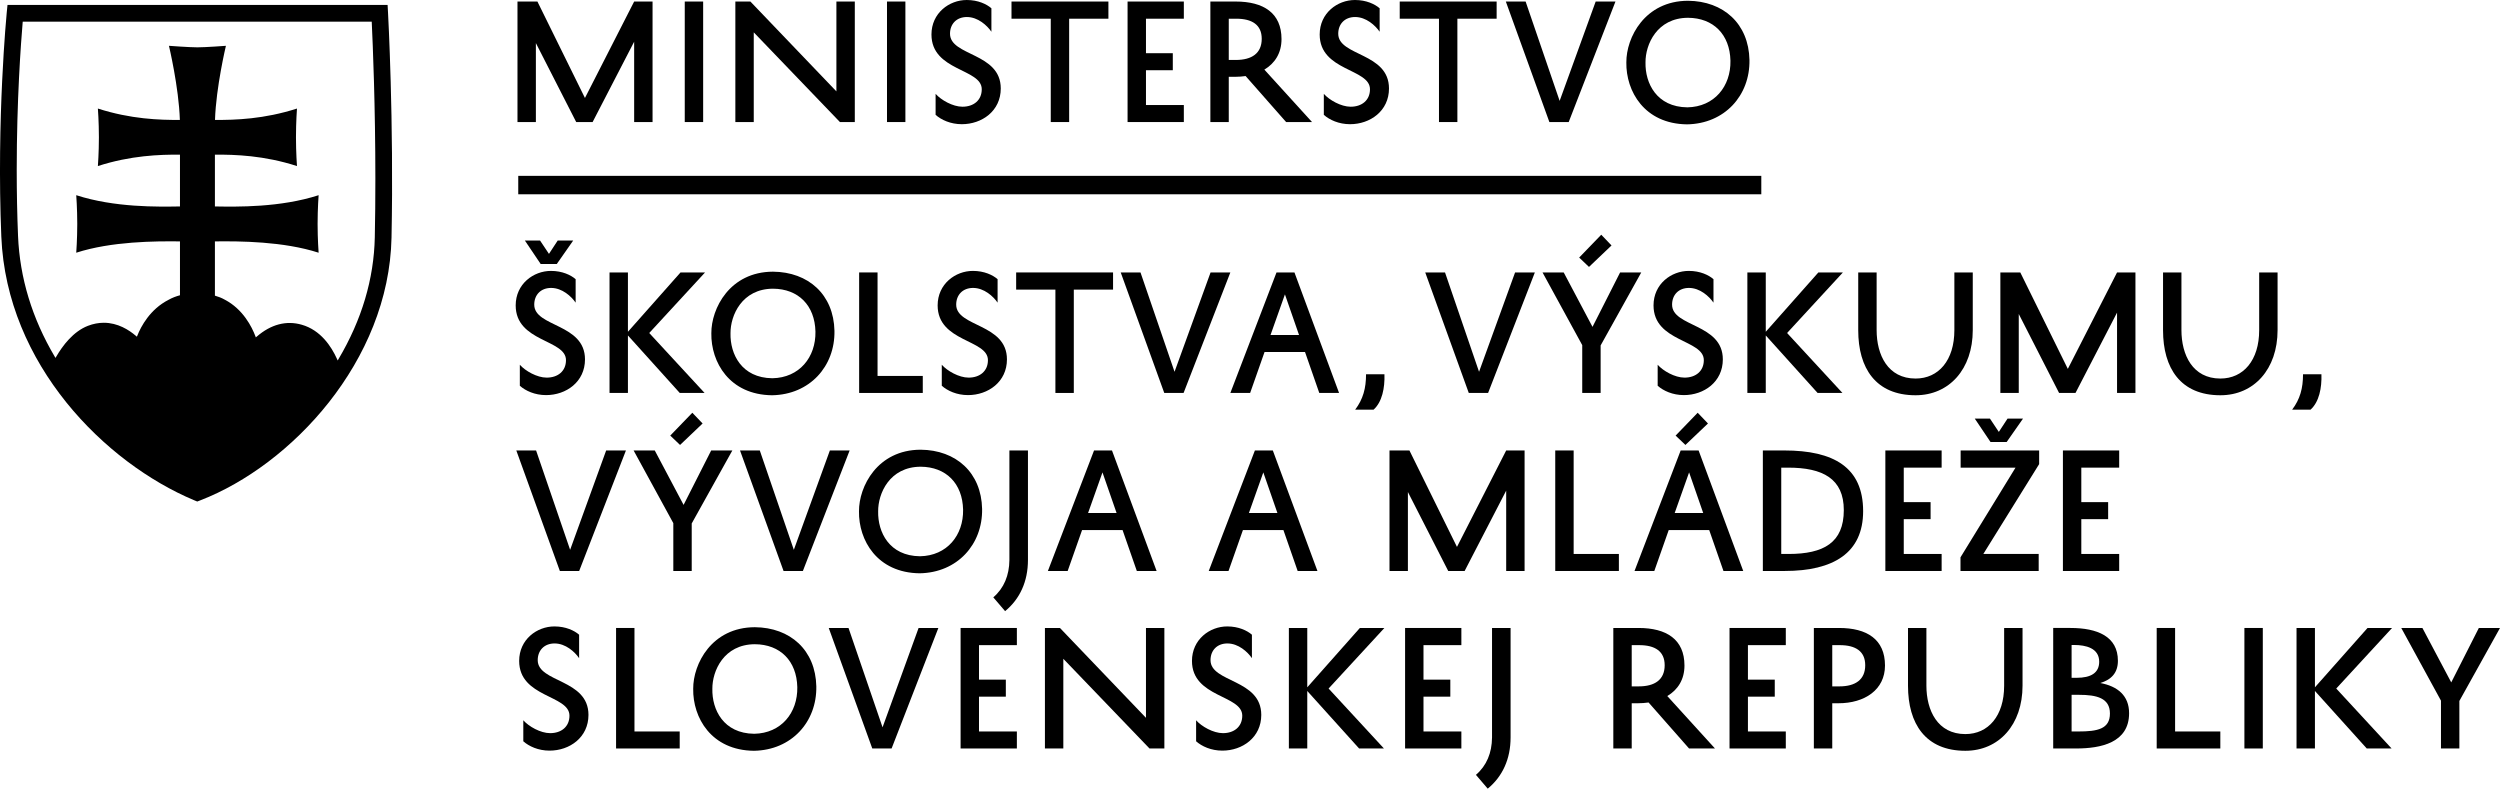 <?xml version="1.0" encoding="utf-8"?>
<!-- Generator: Adobe Illustrator 15.1.0, SVG Export Plug-In . SVG Version: 6.00 Build 0)  -->
<!DOCTYPE svg PUBLIC "-//W3C//DTD SVG 1.1//EN" "http://www.w3.org/Graphics/SVG/1.1/DTD/svg11.dtd">
<svg version="1.1" id="Layer_1" xmlns="http://www.w3.org/2000/svg" xmlns:xlink="http://www.w3.org/1999/xlink" x="0px" y="0px"
	 width="407.62px" height="128.589px" viewBox="0 0 407.62 128.589" enable-background="new 0 0 407.62 128.589"
	 xml:space="preserve">
<g>
	<g>
		<path d="M320.446,122.414c5.476,0,9.325-4.25,9.325-10.625v-9.399h-3v9.425c0,4.899-2.575,7.875-6.325,7.875
			c-4.524,0-6.35-3.851-6.35-7.9v-9.399h-3v9.425C311.096,117.989,313.946,122.414,320.446,122.414z"/>
		<polygon points="145.374,122.039 152.999,102.39 149.774,102.39 143.899,118.589 138.349,102.39 135.124,102.39 142.224,122.039 
					"/>
		<path d="M299.871,102.39h-4.125v19.649h3v-7.375h1.025c4.225,0,7.575-2.175,7.575-6.149
			C307.346,104.239,304.396,102.39,299.871,102.39z M299.896,111.914h-1.15v-6.725h1.226c2.575,0,4.149,1,4.149,3.274
			C304.121,110.839,302.496,111.914,299.896,111.914z"/>
		<path d="M334.77,122.039h3.725c4.025,0,8.65-0.925,8.65-5.75c0-2.875-1.875-4.399-4.7-4.925c1.825-0.55,2.875-1.675,2.875-3.625
			c0-3.975-3.35-5.35-7.75-5.35h-2.8V122.039z M337.77,105.164h0.425c1.875,0,4.075,0.5,4.075,2.726c0,1.824-1.35,2.625-3.675,2.625
			h-0.825V105.164z M337.77,113.289h1.2c2.899,0,5.05,0.525,5.05,3.05c0,2.525-2.025,2.926-5.15,2.926h-1.1V113.289z"/>
		<polygon points="291.171,105.189 291.171,102.39 281.996,102.39 281.996,122.039 291.171,122.039 291.171,119.265 
			284.996,119.265 284.996,113.589 289.371,113.589 289.371,110.814 284.996,110.814 284.996,105.189 		"/>
		<path d="M266.047,114.664h1.024c0.601,0,1.176-0.05,1.726-0.125l6.6,7.5h4.226l-7.775-8.55c1.725-1.025,2.8-2.7,2.8-4.975
			c0-4.275-2.95-6.125-7.475-6.125h-4.125v19.649h3V114.664z M266.047,105.189h1.225c2.575,0,4.15,1,4.15,3.274
			c0,2.375-1.625,3.45-4.226,3.45h-1.149V105.189z"/>
		<polygon points="221.723,102.39 213.148,112.064 213.148,102.39 210.148,102.39 210.148,122.039 213.148,122.039 213.148,112.664 
			221.598,122.039 225.648,122.039 216.624,112.265 225.723,102.39 		"/>
		<polygon points="399.67,111.265 394.97,102.39 391.52,102.39 397.995,114.239 397.995,122.039 400.995,122.039 400.995,114.289 
			407.62,102.39 404.17,102.39 		"/>
		<path d="M89.699,119.539c-1.575,0-3.5-1.1-4.375-2.1v3.425c0.925,0.825,2.45,1.525,4.275,1.525c3.275,0,6.35-2.15,6.35-5.825
			c0-5.875-8.275-5.25-8.275-8.925c0-1.601,1.075-2.726,2.75-2.726c1.8,0,3.3,1.375,4,2.4v-3.825
			c-0.775-0.675-2.175-1.35-4.025-1.35c-2.85,0-5.75,2.125-5.75,5.625c0,6,8.2,5.524,8.2,8.925
			C92.849,118.489,91.524,119.539,89.699,119.539z"/>
		<polygon points="165.798,105.189 165.798,102.39 156.623,102.39 156.623,122.039 165.798,122.039 165.798,119.265 
			159.623,119.265 159.623,113.589 163.998,113.589 163.998,110.814 159.623,110.814 159.623,105.189 		"/>
		<polygon points="110.824,119.265 103.449,119.265 103.449,102.39 100.449,102.39 100.449,122.039 110.824,122.039 		"/>
		<path d="M122.924,122.414c6.125-0.1,10.275-4.7,10.175-10.5c-0.125-5.925-4.25-9.6-10.025-9.649c-7.05,0.024-10.075,6-10.05,10.05
			C112.949,116.989,115.949,122.339,122.924,122.414z M123.074,105.039c4.15,0.025,6.825,2.726,6.925,7
			c0.075,4.175-2.625,7.525-7.025,7.601c-5.025-0.051-6.9-3.95-6.825-7.325C116.124,109.414,117.999,105.064,123.074,105.039z"/>
		<path d="M199.398,119.539c-1.575,0-3.5-1.1-4.375-2.1v3.425c0.925,0.825,2.45,1.525,4.275,1.525c3.275,0,6.35-2.15,6.35-5.825
			c0-5.875-8.275-5.25-8.275-8.925c0-1.601,1.075-2.726,2.75-2.726c1.8,0,3.3,1.375,4,2.4v-3.825
			c-0.775-0.675-2.175-1.35-4.025-1.35c-2.85,0-5.75,2.125-5.75,5.625c0,6,8.2,5.524,8.2,8.925
			C202.548,118.489,201.223,119.539,199.398,119.539z"/>
		<path d="M243.272,120.265c-0.024,2.475-0.875,4.574-2.625,6.074l1.925,2.25c2.4-1.975,3.726-4.824,3.726-8.35v-17.85h-3.025
			V120.265z"/>
		<polygon points="386.02,102.39 377.445,112.064 377.445,102.39 374.445,102.39 374.445,122.039 377.445,122.039 377.445,112.664 
			385.895,122.039 389.945,122.039 380.92,112.265 390.02,102.39 		"/>
		<polygon points="351.645,122.039 362.02,122.039 362.02,119.265 354.645,119.265 354.645,102.39 351.645,102.39 		"/>
		<rect x="365.945" y="102.39" width="3" height="19.649"/>
		<polygon points="173.373,107.414 187.423,122.039 189.848,122.039 189.848,102.39 186.848,102.39 186.848,117.039 172.823,102.39 
			170.373,102.39 170.373,122.039 173.373,122.039 		"/>
		<polygon points="238.273,105.189 238.273,102.39 229.097,102.39 229.097,122.039 238.273,122.039 238.273,119.265 
			232.097,119.265 232.097,113.589 236.472,113.589 236.472,110.814 232.097,110.814 232.097,105.189 		"/>
		<rect x="111.648" y="0.25" width="3" height="19.65"/>
		<polygon points="263.398,0.25 260.172,0.25 254.297,16.45 248.748,0.25 245.523,0.25 252.623,19.9 255.773,19.9 		"/>
		<polygon points="237.623,19.9 237.623,3.05 244.023,3.05 244.023,0.25 228.222,0.25 228.222,3.05 234.623,3.05 234.623,19.9 		"/>
		<path d="M285.247,9.775c-0.125-5.925-4.25-9.6-10.025-9.65c-7.05,0.025-10.075,6-10.05,10.05c-0.075,4.675,2.925,10.025,9.9,10.1
			C281.197,20.175,285.346,15.575,285.247,9.775z M268.296,10.175c-0.025-2.9,1.85-7.25,6.925-7.275c4.15,0.025,6.825,2.725,6.925,7
			c0.075,4.175-2.625,7.525-7.024,7.6C270.096,17.45,268.221,13.55,268.296,10.175z"/>
		<polygon points="95.374,15.975 87.624,0.25 84.374,0.25 84.374,19.9 87.374,19.9 87.374,7.025 93.948,19.9 96.624,19.9 
			103.398,6.8 103.398,19.9 106.398,19.9 106.398,0.25 103.398,0.25 		"/>
		<path d="M208.948,6.375c0-4.275-2.95-6.125-7.475-6.125h-4.125V19.9h3v-7.375h1.025c0.6,0,1.175-0.05,1.725-0.125l6.601,7.5h4.225
			l-7.774-8.55C207.873,10.325,208.948,8.65,208.948,6.375z M201.498,9.775h-1.15V3.05h1.225c2.576,0,4.15,1,4.15,3.275
			C205.722,8.7,204.097,9.775,201.498,9.775z"/>
		<rect x="144.623" y="0.25" width="3" height="19.65"/>
		<polygon points="193.022,3.05 193.022,0.25 183.848,0.25 183.848,19.9 193.022,19.9 193.022,17.125 186.848,17.125 186.848,11.45 
			191.223,11.45 191.223,8.675 186.848,8.675 186.848,3.05 		"/>
		<polygon points="174.324,19.9 174.324,3.05 180.724,3.05 180.724,0.25 164.923,0.25 164.923,3.05 171.324,3.05 171.324,19.9 		"/>
		<path d="M220.948,2.775c1.8,0,3.3,1.375,4,2.4V1.35C224.172,0.675,222.773,0,220.922,0c-2.85,0-5.75,2.125-5.75,5.625
			c0,6,8.2,5.525,8.2,8.925c0,1.8-1.325,2.85-3.15,2.85c-1.574,0-3.5-1.1-4.375-2.1v3.425c0.926,0.825,2.45,1.525,4.275,1.525
			c3.275,0,6.35-2.15,6.35-5.825c0-5.875-8.274-5.25-8.274-8.925C218.198,3.9,219.273,2.775,220.948,2.775z"/>
		<path d="M157.647,2.775c1.8,0,3.3,1.375,4,2.4V1.35C160.873,0.675,159.473,0,157.623,0c-2.85,0-5.75,2.125-5.75,5.625
			c0,6,8.2,5.525,8.2,8.925c0,1.8-1.325,2.85-3.15,2.85c-1.575,0-3.5-1.1-4.375-2.1v3.425c0.925,0.825,2.45,1.525,4.275,1.525
			c3.275,0,6.35-2.15,6.35-5.825c0-5.875-8.275-5.25-8.275-8.925C154.897,3.9,155.973,2.775,157.647,2.775z"/>
		<polygon points="136.948,19.9 139.374,19.9 139.374,0.25 136.374,0.25 136.374,14.9 122.349,0.25 119.898,0.25 119.898,19.9 
			122.898,19.9 122.898,5.275 		"/>
		<polygon points="84.5,31.678 152.05,31.678 152.08,31.678 219.596,31.678 219.629,31.678 287.177,31.678 287.177,28.673 
			219.629,28.673 219.596,28.673 152.08,28.673 152.05,28.673 84.5,28.673 		"/>
		<polygon points="284.905,44.421 284.905,64.07 287.905,64.07 287.905,54.696 296.355,64.07 300.405,64.07 291.38,54.296 
			300.48,44.421 296.48,44.421 287.905,54.096 287.905,44.421 		"/>
		<path d="M92.282,58.721c0,1.8-1.325,2.85-3.15,2.85c-1.575,0-3.5-1.1-4.375-2.1v3.425c0.925,0.825,2.45,1.525,4.275,1.525
			c3.275,0,6.35-2.15,6.35-5.825c0-5.875-8.275-5.25-8.275-8.925c0-1.6,1.075-2.725,2.75-2.725c1.8,0,3.3,1.375,4,2.4v-3.825
			c-0.775-0.675-2.175-1.35-4.025-1.35c-2.85,0-5.75,2.125-5.75,5.625C84.082,55.796,92.282,55.321,92.282,58.721z"/>
		<polygon points="140.082,44.421 140.082,64.07 150.457,64.07 150.457,61.296 143.082,61.296 143.082,44.421 		"/>
		<path d="M375.504,61.021c0,2.275-0.476,4.05-1.775,5.775h3c1.4-1.25,1.851-3.55,1.775-5.775H375.504z"/>
		<path d="M352.679,44.421v9.425c0,6.175,2.85,10.6,9.35,10.6c5.476,0,9.325-4.25,9.325-10.625v-9.4h-3v9.425
			c0,4.9-2.575,7.875-6.325,7.875c-4.524,0-6.35-3.85-6.35-7.9v-9.4H352.679z"/>
		<path d="M275.38,46.946c1.8,0,3.3,1.375,4,2.4v-3.825c-0.775-0.675-2.175-1.35-4.025-1.35c-2.85,0-5.75,2.125-5.75,5.625
			c0,6,8.2,5.525,8.2,8.925c0,1.8-1.325,2.85-3.15,2.85c-1.574,0-3.5-1.1-4.375-2.1v3.425c0.926,0.825,2.45,1.525,4.275,1.525
			c3.275,0,6.35-2.15,6.35-5.825c0-5.875-8.274-5.25-8.274-8.925C272.63,48.071,273.706,46.946,275.38,46.946z"/>
		<polygon points="88.057,39.221 85.582,39.221 88.157,43.046 90.782,43.046 93.457,39.221 90.932,39.221 89.507,41.396 		"/>
		<polygon points="261.081,38.271 257.48,41.996 259.081,43.521 262.755,40.021 		"/>
		<path d="M302.98,44.421v9.425c0,6.175,2.851,10.6,9.351,10.6c5.475,0,9.324-4.25,9.324-10.625v-9.4h-3v9.425
			c0,4.9-2.574,7.875-6.324,7.875c-4.525,0-6.351-3.85-6.351-7.9v-9.4H302.98z"/>
		<polygon points="348.18,44.421 345.18,44.421 337.155,60.146 329.405,44.421 326.155,44.421 326.155,64.07 329.155,64.07 
			329.155,51.196 335.73,64.07 338.405,64.07 345.18,50.971 345.18,64.07 348.18,64.07 		"/>
		<path d="M158.656,46.946c1.8,0,3.3,1.375,4,2.4v-3.825c-0.775-0.675-2.174-1.35-4.025-1.35c-2.85,0-5.75,2.125-5.75,5.625
			c0,6,8.2,5.525,8.2,8.925c0,1.8-1.325,2.85-3.15,2.85c-1.574,0-3.5-1.1-4.375-2.1v3.425c0.926,0.825,2.45,1.525,4.275,1.525
			c3.276,0,6.35-2.15,6.35-5.825c0-5.875-8.275-5.25-8.275-8.925C155.906,48.071,156.982,46.946,158.656,46.946z"/>
		<polygon points="251.505,44.421 257.98,56.271 257.98,64.07 260.98,64.07 260.98,56.321 267.605,44.421 264.155,44.421 
			259.655,53.296 254.956,44.421 		"/>
		<path d="M206.181,57.396h6.6l2.325,6.675h3.226l-7.275-19.649h-2.925l-7.525,19.649h3.226L206.181,57.396z M209.506,47.996
			l2.3,6.625h-4.65L209.506,47.996z"/>
		<polygon points="99.382,44.421 99.382,64.07 102.382,64.07 102.382,54.696 110.832,64.07 114.882,64.07 105.857,54.296 
			114.957,44.421 110.957,44.421 102.382,54.096 102.382,44.421 		"/>
		<path d="M225.731,61.021h-3c0,2.275-0.475,4.05-1.774,5.775h3C225.356,65.546,225.806,63.246,225.731,61.021z"/>
		<polygon points="172.082,64.07 175.082,64.07 175.082,47.221 181.482,47.221 181.482,44.421 165.682,44.421 165.682,47.221 
			172.082,47.221 		"/>
		<polygon points="247.031,44.421 241.156,60.621 235.606,44.421 232.381,44.421 239.481,64.07 242.631,64.07 250.256,44.421 		"/>
		<path d="M136.057,53.946c-0.125-5.925-4.25-9.6-10.025-9.65c-7.05,0.025-10.075,6-10.05,10.05c-0.075,4.675,2.925,10.025,9.9,10.1
			C132.007,64.346,136.157,59.746,136.057,53.946z M119.107,54.346c-0.025-2.9,1.85-7.25,6.925-7.275
			c4.15,0.025,6.825,2.725,6.925,7c0.075,4.175-2.625,7.525-7.025,7.6C120.907,61.621,119.032,57.721,119.107,54.346z"/>
		<polygon points="200.606,44.421 197.381,44.421 191.506,60.621 185.956,44.421 182.731,44.421 189.831,64.07 192.981,64.07 		"/>
		<path d="M211.581,93.098h3.225l-7.274-19.65h-2.925l-7.525,19.65h3.225l2.35-6.675h6.6L211.581,93.098z M203.63,83.647
			l2.351-6.625l2.3,6.625H203.63z"/>
		<polygon points="135.308,73.447 129.433,89.647 123.882,73.447 120.658,73.447 127.757,93.098 130.908,93.098 138.533,73.447 		
			"/>
		<path d="M290.929,73.447h-3.5v19.65h3.551c7.975,0,12.8-2.95,12.8-9.75C303.78,76.173,298.955,73.447,290.929,73.447z
			 M291.629,90.322h-1.2V76.247h1.125c5.65,0,9.075,1.801,9.075,6.926C300.629,88.497,297.33,90.322,291.629,90.322z"/>
		<polygon points="263.955,90.322 256.58,90.322 256.58,73.447 253.58,73.447 253.58,93.098 263.955,93.098 		"/>
		<path d="M178.381,73.447l-7.525,19.65h3.225l2.35-6.675h6.6l2.325,6.675h3.225l-7.275-19.65H178.381z M177.407,83.647l2.35-6.625
			l2.3,6.625H177.407z"/>
		<polygon points="319.678,76.247 328.628,76.247 319.654,90.872 319.654,93.098 332.404,93.098 332.404,90.322 323.378,90.322 
			332.479,75.673 332.479,73.447 319.678,73.447 		"/>
		<path d="M284.23,93.098l-7.275-19.65h-2.925l-7.525,19.65h3.226l2.35-6.675h6.6l2.325,6.675H284.23z M273.054,83.647l2.351-6.625
			l2.3,6.625H273.054z"/>
		<polygon points="345.529,76.247 345.529,73.447 336.354,73.447 336.354,93.098 345.529,93.098 345.529,90.322 339.354,90.322 
			339.354,84.647 343.729,84.647 343.729,81.872 339.354,81.872 339.354,76.247 		"/>
		<polygon points="324.454,68.247 321.979,68.247 324.553,72.072 327.178,72.072 329.854,68.247 327.329,68.247 325.904,70.423 		
			"/>
		<polygon points="316.579,76.247 316.579,73.447 307.404,73.447 307.404,93.098 316.579,93.098 316.579,90.322 310.404,90.322 
			310.404,84.647 314.779,84.647 314.779,81.872 310.404,81.872 310.404,76.247 		"/>
		<polygon points="112.783,85.348 119.408,73.447 115.958,73.447 111.458,82.322 106.757,73.447 103.308,73.447 109.783,85.298 
			109.783,93.098 112.783,93.098 		"/>
		<path d="M160.131,82.973c-0.125-5.925-4.25-9.601-10.025-9.65c-7.05,0.025-10.075,6-10.05,10.05
			c-0.075,4.676,2.925,10.025,9.9,10.101C156.082,93.372,160.231,88.772,160.131,82.973z M150.006,90.697
			c-5.025-0.05-6.9-3.95-6.825-7.325c-0.025-2.899,1.85-7.25,6.925-7.274c4.15,0.024,6.825,2.725,6.925,7
			C157.106,87.272,154.407,90.622,150.006,90.697z"/>
		<path d="M167.606,73.447h-3.025v17.875c-0.025,2.476-0.875,4.575-2.625,6.075l1.925,2.25c2.4-1.975,3.725-4.825,3.725-8.35V73.447
			z"/>
		<polygon points="98.833,73.447 92.958,89.647 87.408,73.447 84.183,73.447 91.283,93.098 94.433,93.098 102.058,73.447 		"/>
		<polygon points="248.581,73.447 245.581,73.447 237.555,89.173 229.805,73.447 226.555,73.447 226.555,93.098 229.555,93.098 
			229.555,80.223 236.13,93.098 238.805,93.098 245.581,79.997 245.581,93.098 248.581,93.098 		"/>
		<polygon points="274.804,72.548 278.48,69.048 276.804,67.298 273.205,71.022 		"/>
		<polygon points="110.882,72.548 114.558,69.048 112.882,67.298 109.283,71.022 		"/>
		<path d="M31.654,81.565l0.507,0.208l0.514-0.199c14.794-5.725,30.747-22.686,31.161-42.827c0.39-18.998-0.558-36.489-0.569-36.655
			l-0.07-1.286H1.223L1.1,2.034c-0.016,0.165-1.682,17.374-0.884,36.56C1.08,59.421,17.119,75.467,31.654,81.565z M9.05,58.355
			l-0.126-0.206c-3.686-6.224-5.7-12.843-5.982-19.669c-0.143-3.454-0.215-7.079-0.215-10.771c0-11.405,0.677-20.615,0.968-24.046
			l0.011-0.129h56.906l0.004,0.136c0.179,3.716,0.587,13.641,0.587,25.471c0,3.301-0.029,6.514-0.093,9.549
			c-0.139,6.785-2.127,13.468-5.912,19.847l-0.14,0.238l-0.113-0.252c-0.927-2.058-2.672-4.697-5.737-5.576
			c-2.526-0.732-5.04-0.06-7.339,1.929l-0.154,0.132l-0.074-0.192c-0.563-1.498-2.004-4.396-4.988-5.954
			c-0.515-0.296-1.069-0.504-1.612-0.659v-8.846c4.064-0.048,11.165-0.009,16.91,1.846c0,0-0.166-2.166-0.166-4.687
			c0-2.523,0.166-4.693,0.166-4.693c-6.265,2.028-13.304,1.895-16.91,1.836v-8.444c3.287-0.024,8.026,0.125,13.381,1.859
			c0,0-0.164-2.168-0.164-4.689c0-2.527,0.164-4.689,0.164-4.689c-5.347,1.724-10.079,1.881-13.366,1.853
			c0.168-5.345,1.78-12.082,1.78-12.082s-3.317,0.249-4.646,0.249c-1.325,0-4.643-0.249-4.643-0.249s1.611,6.737,1.78,12.082
			c-3.287,0.028-8.019-0.129-13.367-1.853c0,0,0.166,2.162,0.166,4.689c0,2.521-0.166,4.689-0.166,4.689
			c5.357-1.734,10.096-1.883,13.384-1.859v8.444c-3.609,0.059-10.647,0.192-16.913-1.836c0,0,0.166,2.17,0.166,4.693
			c0,2.521-0.166,4.687-0.166,4.687c5.748-1.855,12.847-1.894,16.913-1.846v8.783c-0.602,0.16-1.234,0.389-1.858,0.74
			c-3.035,1.547-4.509,4.368-5.089,5.83l-0.076,0.187l-0.153-0.13c-1.132-0.976-2.962-2.144-5.238-2.144
			c-0.859,0-1.73,0.167-2.588,0.497c-2.4,0.921-4.137,3.241-5.171,5.025L9.05,58.355z"/>
	</g>
</g>
</svg>
